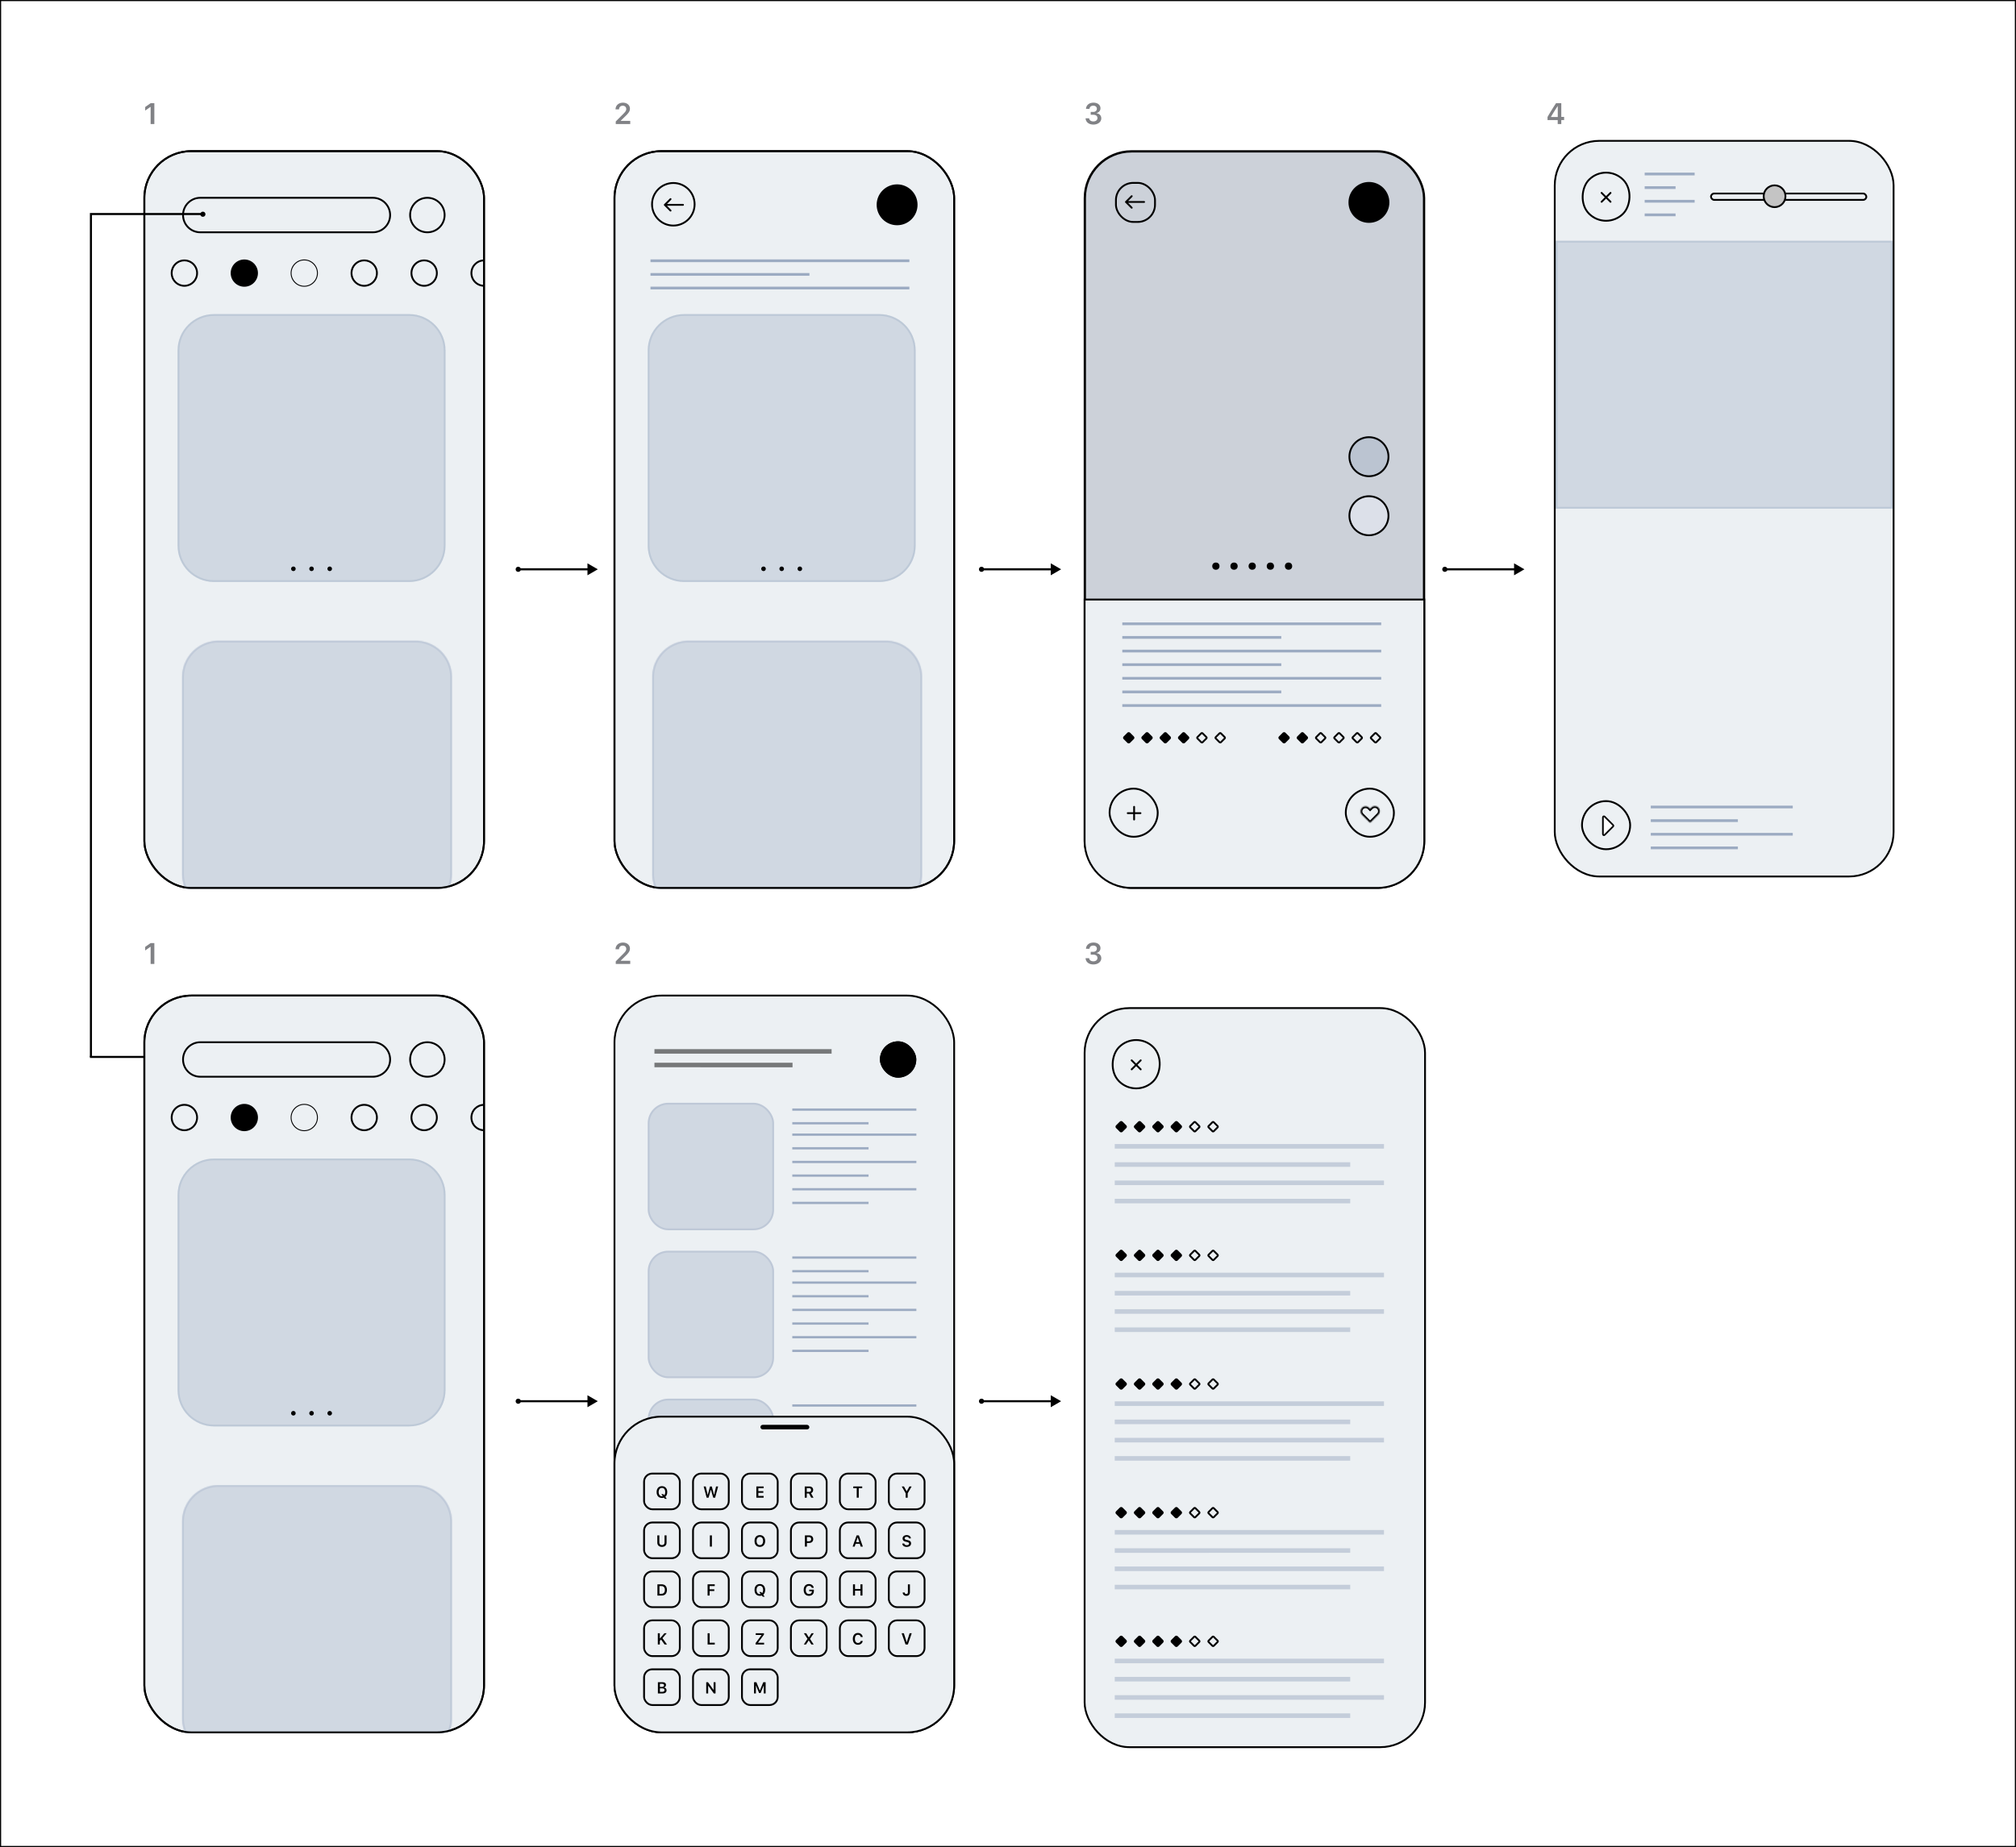 <svg xmlns="http://www.w3.org/2000/svg" width="1771" height="1623" fill="none"><rect width="100%" height="100%" fill="#333333" stroke="none"/><path fill="#fff" d="M.5.5h1770v1622H.5z"/><rect width="298.4" height="647.4" x="126.8" y="132.8" fill="#ECF0F3" stroke="#000" stroke-width="1.6" rx="41.2"/><path fill="#000" fill-rule="evenodd" d="M161.968 250.341c5.729 0 10.373-4.644 10.373-10.373 0-5.728-4.644-10.372-10.373-10.372-5.728 0-10.372 4.644-10.372 10.372 0 5.729 4.644 10.373 10.372 10.373zm0 1.596c6.61 0 11.969-5.359 11.969-11.969 0-6.61-5.359-11.968-11.969-11.968-6.61 0-11.968 5.358-11.968 11.968s5.358 11.969 11.968 11.969z" clip-rule="evenodd"/><path fill="#000" d="M226.597 239.968c0 6.61-5.359 11.969-11.969 11.969-6.609 0-11.968-5.359-11.968-11.969 0-6.61 5.359-11.968 11.968-11.968 6.61 0 11.969 5.358 11.969 11.968z"/><path fill="#000" fill-rule="evenodd" d="M267.289 251.139c6.169 0 11.17-5.001 11.17-11.171 0-6.169-5.001-11.17-11.17-11.17-6.17 0-11.171 5.001-11.171 11.17 0 6.17 5.001 11.171 11.171 11.171zm0 .798c6.61 0 11.968-5.359 11.968-11.969 0-6.61-5.358-11.968-11.968-11.968s-11.969 5.358-11.969 11.968 5.359 11.969 11.969 11.969zm52.66-1.596c5.728 0 10.372-4.644 10.372-10.373 0-5.728-4.644-10.372-10.372-10.372-5.729 0-10.373 4.644-10.373 10.372 0 5.729 4.644 10.373 10.373 10.373zm0 1.596c6.61 0 11.968-5.359 11.968-11.969 0-6.61-5.358-11.968-11.968-11.968s-11.969 5.358-11.969 11.968 5.359 11.969 11.969 11.969zm52.66-1.596c5.729 0 10.373-4.644 10.373-10.373 0-5.728-4.644-10.372-10.373-10.372-5.729 0-10.373 4.644-10.373 10.372 0 5.729 4.644 10.373 10.373 10.373zm0 1.596c6.61 0 11.968-5.359 11.968-11.969 0-6.61-5.358-11.968-11.968-11.968s-11.968 5.358-11.968 11.968 5.358 11.969 11.968 11.969z" clip-rule="evenodd"/><path fill="#9CABC2" fill-opacity=".35" d="M156 307.916C156 290.29 170.289 276 187.916 276h171.546c17.626 0 31.915 14.29 31.915 31.916v171.546c0 17.627-14.289 31.916-31.915 31.916H187.916c-17.627 0-31.916-14.289-31.916-31.916V307.916z"/><path fill="#9CABC2" fill-opacity=".35" fill-rule="evenodd" d="M359.462 277.596H187.916c-16.746 0-30.32 13.575-30.32 30.32v171.546c0 16.745 13.574 30.32 30.32 30.32h171.546c16.745 0 30.319-13.575 30.319-30.32V307.916c0-16.745-13.574-30.32-30.319-30.32zM187.916 276C170.289 276 156 290.29 156 307.916v171.546c0 17.627 14.289 31.916 31.916 31.916h171.546c17.626 0 31.915-14.289 31.915-31.916V307.916c0-17.626-14.289-31.916-31.915-31.916H187.916z" clip-rule="evenodd"/><path fill="#000" fill-rule="evenodd" d="M257.729 497.813a1.995 1.995 0 1 0 0 3.99 1.995 1.995 0 0 0 0-3.99zm13.966 1.995a1.995 1.995 0 1 1 3.99 0 1.995 1.995 0 0 1-3.99 0zm15.956 0a1.995 1.995 0 1 1 3.99 0 1.995 1.995 0 0 1-3.99 0z" clip-rule="evenodd"/><g fill="#000" fill-rule="evenodd" clip-path="url(#a)" clip-rule="evenodd"><path d="M327.557 174.596H175.958c-7.932 0-14.362 6.43-14.362 14.362s6.43 14.362 14.362 14.362h151.599c7.932 0 14.362-6.43 14.362-14.362s-6.43-14.362-14.362-14.362zM175.958 173c-8.813 0-15.958 7.145-15.958 15.958s7.145 15.958 15.958 15.958h151.599c8.813 0 15.957-7.145 15.957-15.958S336.37 173 327.557 173H175.958zm199.472 30.32c7.932 0 14.362-6.43 14.362-14.362s-6.43-14.362-14.362-14.362c-7.931 0-14.362 6.43-14.362 14.362s6.431 14.362 14.362 14.362zm0 1.596c8.814 0 15.958-7.145 15.958-15.958S384.244 173 375.43 173c-8.813 0-15.957 7.145-15.957 15.958s7.144 15.958 15.957 15.958z"/></g><mask id="b" fill="#fff"><path fill-rule="evenodd" d="M394.837 779.589A42.09 42.09 0 0 1 384 781H168c-1.83 0-3.632-.117-5.4-.344A31.901 31.901 0 0 1 160 768V595c0-17.673 14.327-32 32-32h173c17.673 0 32 14.327 32 32v173c0 4.087-.766 7.995-2.163 11.589z" clip-rule="evenodd"/></mask><path fill="#D0D8E2" fill-rule="evenodd" d="M394.837 779.589A42.09 42.09 0 0 1 384 781H168c-1.83 0-3.632-.117-5.4-.344A31.901 31.901 0 0 1 160 768V595c0-17.673 14.327-32 32-32h173c17.673 0 32 14.327 32 32v173c0 4.087-.766 7.995-2.163 11.589z" clip-rule="evenodd"/><path fill="#C0CAD9" d="m394.837 779.589.412 1.546.785-.209.294-.758-1.491-.579zM162.6 780.656l-1.469.633.361.838.905.116.203-1.587zm231.825-2.614A40.424 40.424 0 0 1 384 779.4v3.2c3.887 0 7.659-.509 11.249-1.465l-.824-3.093zM384 779.4H168v3.2h216v-3.2zm-216 0c-1.761 0-3.496-.113-5.196-.331l-.407 3.174c1.835.236 3.705.357 5.603.357v-3.2zm-3.93.623A30.29 30.29 0 0 1 161.6 768h-3.2c0 4.717.973 9.211 2.731 13.289l2.939-1.266zM161.6 768V595h-3.2v173h3.2zm0-173c0-16.789 13.611-30.4 30.4-30.4v-3.2c-18.557 0-33.6 15.043-33.6 33.6h3.2zm30.4-30.4h173v-3.2H192v3.2zm173 0c16.789 0 30.4 13.611 30.4 30.4h3.2c0-18.557-15.043-33.6-33.6-33.6v3.2zm30.4 30.4v173h3.2V595h-3.2zm0 173a30.32 30.32 0 0 1-2.054 11.009l2.982 1.159A33.507 33.507 0 0 0 398.6 768h-3.2z" mask="url(#b)"/><path fill="#000" fill-rule="evenodd" d="M425 228.003c-6.484.145-11.695 5.447-11.695 11.965 0 6.519 5.211 11.82 11.695 11.965v-1.596c-5.602-.145-10.1-4.731-10.1-10.369 0-5.637 4.498-10.224 10.1-10.369v-1.596z" clip-rule="evenodd"/><rect width="298.4" height="647.4" x="126.8" y="132.8" stroke="#000" stroke-width="1.6" rx="41.2"/><circle cx="178.22" cy="188.244" r="2.244" fill="#000"/><path stroke="#000" stroke-width="1.819" d="M177.699 188.063H78.976m.91-.91v741.549"/><path fill="#000" d="m187.797 928.702-9.096-5.252v10.504l9.096-5.252zm-108.82.91H179.61v-1.819H78.977v1.819z"/><path fill="#818286" d="M132.314 847h3.277v-18.326h-3.264l-4.788 3.352v3.15l4.559-3.2h.216V847zm0-738h3.277V90.674h-3.264l-4.788 3.352v3.15l4.559-3.2h.216V109zM540.74 834.122h3.073c0-1.905 1.27-3.213 3.264-3.213 1.918 0 3.061 1.257 3.061 2.895 0 1.372-.559 2.248-2.87 4.56l-6.35 6.363V847h12.725v-2.781h-8.28v-.216l3.937-3.836c3.15-3.048 4.077-4.546 4.077-6.68 0-3.048-2.477-5.271-6.122-5.271-3.823 0-6.515 2.426-6.515 5.906zm0-738h3.073c0-1.905 1.27-3.213 3.264-3.213 1.918 0 3.061 1.257 3.061 2.895 0 1.372-.559 2.248-2.87 4.56l-6.35 6.363V109h12.725v-2.781h-8.28v-.216l3.937-3.836c3.15-3.048 4.077-4.546 4.077-6.68 0-3.048-2.477-5.27-6.122-5.27-3.823 0-6.515 2.425-6.515 5.905zm417.418 742.724h2.298c2.261 0 3.633 1.118 3.633 2.922 0 1.752-1.486 2.933-3.595 2.933-2.12 0-3.556-1.079-3.695-2.768h-3.137c.152 3.34 2.883 5.524 6.871 5.524 3.962 0 6.908-2.286 6.908-5.448 0-2.489-1.562-4.102-4.051-4.483v-.216c1.943-.508 3.328-1.981 3.34-4.191.013-2.642-2.184-4.903-6.083-4.903-3.975 0-6.465 2.248-6.63 5.487h3.074c.14-1.804 1.384-2.82 3.378-2.82 1.943 0 3.099 1.182 3.099 2.68 0 1.639-1.296 2.782-3.175 2.782h-2.235v2.501zm0-738h2.298c2.261 0 3.633 1.118 3.633 2.922 0 1.752-1.486 2.933-3.595 2.933-2.12 0-3.556-1.079-3.695-2.768h-3.137c.152 3.34 2.883 5.524 6.871 5.524 3.962 0 6.908-2.286 6.908-5.448 0-2.489-1.562-4.102-4.051-4.483v-.216c1.943-.508 3.328-1.981 3.34-4.191.013-2.642-2.184-4.903-6.083-4.903-3.975 0-6.465 2.248-6.63 5.487h3.074c.14-1.803 1.384-2.82 3.378-2.82 1.943 0 3.099 1.182 3.099 2.68 0 1.638-1.296 2.781-3.175 2.781h-2.235v2.502zM1368.41 109h3.14v-3.493h2.48v-2.768h-2.48V90.674h-4.62a240.474 240.474 0 0 0-7.47 12.103v2.73h8.95V109zm-5.91-6.363c1.79-3.086 3.91-6.451 5.79-9.296h.17v9.474h-5.96v-.178z"/><rect width="299.055" height="649.422" x="952.802" y="885.802" fill="#ECF0F3" rx="39.286"/><path fill="#9CABC2" d="M979.266 1005.26h236.518v4.009H979.266zm0 16.04h206.853v4.009H979.266zm0 16.03h236.518v4.009H979.266zm0 16.04h206.853v4.009H979.266z" opacity=".5"/><rect width="8.018" height="8.018" x="990.605" y="990.031" fill="#000" rx="1.604" transform="rotate(135 990.605 990.031)"/><rect width="8.018" height="8.018" x="1006.75" y="990.031" fill="#000" rx="1.604" transform="rotate(135 1006.75 990.031)"/><rect width="8.018" height="8.018" x="1022.9" y="990.031" fill="#000" rx="1.604" transform="rotate(135 1022.9 990.031)"/><rect width="8.018" height="8.018" x="1039.05" y="990.031" fill="#000" rx="1.604" transform="rotate(135 1039.05 990.031)"/><rect width="6.414" height="6.414" x="1054.07" y="990.031" stroke="#000" stroke-width="1.604" rx=".802" transform="rotate(135 1054.07 990.031)"/><rect width="6.414" height="6.414" x="1070.21" y="990.031" stroke="#000" stroke-width="1.604" rx=".802" transform="rotate(135 1070.21 990.031)"/><path fill="#9CABC2" d="M979.266 1118.31h236.518v4.009H979.266zm0 16.04h206.853v4.009H979.266zm0 16.03h236.518v4.009H979.266zm0 16.04h206.853v4.009H979.266z" opacity=".5"/><rect width="8.018" height="8.018" x="990.605" y="1103.08" fill="#000" rx="1.604" transform="rotate(135 990.605 1103.08)"/><rect width="8.018" height="8.018" x="1006.75" y="1103.08" fill="#000" rx="1.604" transform="rotate(135 1006.75 1103.08)"/><rect width="8.018" height="8.018" x="1022.9" y="1103.08" fill="#000" rx="1.604" transform="rotate(135 1022.9 1103.08)"/><rect width="8.018" height="8.018" x="1039.05" y="1103.08" fill="#000" rx="1.604" transform="rotate(135 1039.05 1103.08)"/><rect width="6.414" height="6.414" x="1054.07" y="1103.08" stroke="#000" stroke-width="1.604" rx=".802" transform="rotate(135 1054.07 1103.08)"/><rect width="6.414" height="6.414" x="1070.21" y="1103.08" stroke="#000" stroke-width="1.604" rx=".802" transform="rotate(135 1070.21 1103.08)"/><path fill="#9CABC2" d="M979.266 1231.36h236.518v4.009H979.266zm0 16.03h206.853v4.009H979.266zm0 16.04h236.518v4.009H979.266zm0 16.03h206.853v4.009H979.266z" opacity=".5"/><rect width="8.018" height="8.018" x="990.605" y="1216.12" fill="#000" rx="1.604" transform="rotate(135 990.605 1216.12)"/><rect width="8.018" height="8.018" x="1006.75" y="1216.12" fill="#000" rx="1.604" transform="rotate(135 1006.75 1216.12)"/><rect width="8.018" height="8.018" x="1022.9" y="1216.12" fill="#000" rx="1.604" transform="rotate(135 1022.9 1216.12)"/><rect width="8.018" height="8.018" x="1039.05" y="1216.12" fill="#000" rx="1.604" transform="rotate(135 1039.05 1216.12)"/><rect width="6.414" height="6.414" x="1054.07" y="1216.12" stroke="#000" stroke-width="1.604" rx=".802" transform="rotate(135 1054.07 1216.12)"/><rect width="6.414" height="6.414" x="1070.21" y="1216.12" stroke="#000" stroke-width="1.604" rx=".802" transform="rotate(135 1070.21 1216.12)"/><path fill="#9CABC2" d="M979.266 1344.4h236.518v4.009H979.266zm0 16.04h206.853v4.009H979.266zm0 16.04h236.518v4.009H979.266zm0 16.03h206.853v4.009H979.266z" opacity=".5"/><rect width="8.018" height="8.018" x="990.605" y="1329.17" fill="#000" rx="1.604" transform="rotate(135 990.605 1329.17)"/><rect width="8.018" height="8.018" x="1006.75" y="1329.17" fill="#000" rx="1.604" transform="rotate(135 1006.75 1329.17)"/><rect width="8.018" height="8.018" x="1022.9" y="1329.17" fill="#000" rx="1.604" transform="rotate(135 1022.9 1329.17)"/><rect width="8.018" height="8.018" x="1039.05" y="1329.17" fill="#000" rx="1.604" transform="rotate(135 1039.05 1329.17)"/><rect width="6.414" height="6.414" x="1054.07" y="1329.17" stroke="#000" stroke-width="1.604" rx=".802" transform="rotate(135 1054.07 1329.17)"/><rect width="6.414" height="6.414" x="1070.21" y="1329.17" stroke="#000" stroke-width="1.604" rx=".802" transform="rotate(135 1070.21 1329.17)"/><path fill="#9CABC2" d="M979.266 1457.45h236.518v4.009H979.266zm0 16.04h206.853v4.009H979.266zm0 16.03h236.518v4.009H979.266zm0 16.04h206.853v4.009H979.266z" opacity=".5"/><rect width="8.018" height="8.018" x="990.605" y="1442.22" fill="#000" rx="1.604" transform="rotate(135 990.605 1442.22)"/><rect width="8.018" height="8.018" x="1006.75" y="1442.22" fill="#000" rx="1.604" transform="rotate(135 1006.75 1442.22)"/><rect width="8.018" height="8.018" x="1022.9" y="1442.22" fill="#000" rx="1.604" transform="rotate(135 1022.9 1442.22)"/><rect width="8.018" height="8.018" x="1039.05" y="1442.22" fill="#000" rx="1.604" transform="rotate(135 1039.05 1442.22)"/><rect width="6.414" height="6.414" x="1054.07" y="1442.22" stroke="#000" stroke-width="1.604" rx=".802" transform="rotate(135 1054.07 1442.22)"/><rect width="6.414" height="6.414" x="1070.21" y="1442.22" stroke="#000" stroke-width="1.604" rx=".802" transform="rotate(135 1070.21 1442.22)"/><rect width="42.493" height="42.493" x="998.102" y="905.063" stroke="#000" stroke-width="1.604" rx="21.247" transform="rotate(45 998.102 905.063)"/><path fill="#000" fill-rule="evenodd" d="M1002.64 939.079c.31.313.31.82 0 1.133a.81.81 0 0 1-1.14 0l-3.395-3.399-3.399 3.399a.802.802 0 0 1-1.134-1.133l3.399-3.399-3.404-3.405a.8.8 0 1 1 1.134-1.133l3.404 3.404 3.405-3.404a.796.796 0 0 1 1.13 0c.32.313.32.82 0 1.133l-3.401 3.405 3.401 3.399z" clip-rule="evenodd"/><rect width="299.055" height="649.422" x="952.802" y="885.802" stroke="#000" stroke-width="1.604" rx="39.286"/><rect width="298.4" height="647.4" x="126.8" y="874.8" fill="#ECF0F3" stroke="#000" stroke-width="1.6" rx="41.2"/><path fill="#000" fill-rule="evenodd" d="M161.968 992.341c5.729 0 10.373-4.644 10.373-10.373 0-5.728-4.644-10.372-10.373-10.372-5.728 0-10.372 4.644-10.372 10.372 0 5.729 4.644 10.373 10.372 10.373zm0 1.596c6.61 0 11.969-5.359 11.969-11.969 0-6.61-5.359-11.968-11.969-11.968-6.61 0-11.968 5.358-11.968 11.968s5.358 11.969 11.968 11.969z" clip-rule="evenodd"/><path fill="#000" d="M226.597 981.968c0 6.61-5.359 11.969-11.969 11.969-6.609 0-11.968-5.359-11.968-11.969 0-6.61 5.359-11.968 11.968-11.968 6.61 0 11.969 5.358 11.969 11.968z"/><path fill="#000" fill-rule="evenodd" d="M267.289 993.139c6.169 0 11.17-5.001 11.17-11.171 0-6.169-5.001-11.17-11.17-11.17-6.17 0-11.171 5.001-11.171 11.17 0 6.17 5.001 11.171 11.171 11.171zm0 .798c6.61 0 11.968-5.359 11.968-11.969 0-6.61-5.358-11.968-11.968-11.968s-11.969 5.358-11.969 11.968 5.359 11.969 11.969 11.969zm52.66-1.596c5.728 0 10.372-4.644 10.372-10.373 0-5.728-4.644-10.372-10.372-10.372-5.729 0-10.373 4.644-10.373 10.372 0 5.729 4.644 10.373 10.373 10.373zm0 1.596c6.61 0 11.968-5.359 11.968-11.969 0-6.61-5.358-11.968-11.968-11.968s-11.969 5.358-11.969 11.968 5.359 11.969 11.969 11.969zm52.66-1.596c5.729 0 10.373-4.644 10.373-10.373 0-5.728-4.644-10.372-10.373-10.372-5.729 0-10.373 4.644-10.373 10.372 0 5.729 4.644 10.373 10.373 10.373zm0 1.596c6.61 0 11.968-5.359 11.968-11.969 0-6.61-5.358-11.968-11.968-11.968s-11.968 5.358-11.968 11.968 5.358 11.969 11.968 11.969z" clip-rule="evenodd"/><path fill="#9CABC2" fill-opacity=".35" d="M156 1049.92c0-17.63 14.289-31.92 31.916-31.92h171.546c17.626 0 31.915 14.29 31.915 31.92v171.54c0 17.63-14.289 31.92-31.915 31.92H187.916c-17.627 0-31.916-14.29-31.916-31.92v-171.54z"/><path fill="#9CABC2" fill-opacity=".35" fill-rule="evenodd" d="M359.462 1019.6H187.916c-16.746 0-30.32 13.57-30.32 30.32v171.54c0 16.75 13.574 30.32 30.32 30.32h171.546c16.745 0 30.319-13.57 30.319-30.32v-171.54c0-16.75-13.574-30.32-30.319-30.32zm-171.546-1.6c-17.627 0-31.916 14.29-31.916 31.92v171.54c0 17.63 14.289 31.92 31.916 31.92h171.546c17.626 0 31.915-14.29 31.915-31.92v-171.54c0-17.63-14.289-31.92-31.915-31.92H187.916z" clip-rule="evenodd"/><path fill="#000" fill-rule="evenodd" d="M257.729 1239.81a2 2 0 0 0-1.995 2c0 1.1.893 1.99 1.995 1.99s1.995-.89 1.995-1.99a2 2 0 0 0-1.995-2zm13.966 2a2 2 0 0 1 1.995-2 2 2 0 0 1 1.995 2c0 1.1-.893 1.99-1.995 1.99a1.992 1.992 0 0 1-1.995-1.99zm15.956 0a2 2 0 0 1 1.995-2c1.101 0 1.995.9 1.995 2s-.894 1.99-1.995 1.99a1.992 1.992 0 0 1-1.995-1.99z" clip-rule="evenodd"/><g fill="#000" fill-rule="evenodd" clip-path="url(#c)" clip-rule="evenodd"><path d="M327.557 916.596H175.958c-7.932 0-14.362 6.43-14.362 14.362s6.43 14.362 14.362 14.362h151.599c7.932 0 14.362-6.43 14.362-14.362s-6.43-14.362-14.362-14.362zM175.958 915c-8.813 0-15.958 7.145-15.958 15.958s7.145 15.958 15.958 15.958h151.599c8.813 0 15.957-7.145 15.957-15.958S336.37 915 327.557 915H175.958zm199.472 30.32c7.932 0 14.362-6.43 14.362-14.362s-6.43-14.362-14.362-14.362c-7.931 0-14.362 6.43-14.362 14.362s6.431 14.362 14.362 14.362zm0 1.596c8.814 0 15.958-7.145 15.958-15.958S384.244 915 375.43 915c-8.813 0-15.957 7.145-15.957 15.958s7.144 15.958 15.957 15.958z"/></g><mask id="d" fill="#fff"><path fill-rule="evenodd" d="M394.837 1521.59A42.09 42.09 0 0 1 384 1523H168c-1.83 0-3.632-.12-5.4-.34A31.932 31.932 0 0 1 160 1510v-173c0-17.67 14.327-32 32-32h173c17.673 0 32 14.33 32 32v173c0 4.09-.766 8-2.163 11.59z" clip-rule="evenodd"/></mask><path fill="#D0D8E2" fill-rule="evenodd" d="M394.837 1521.59A42.09 42.09 0 0 1 384 1523H168c-1.83 0-3.632-.12-5.4-.34A31.932 31.932 0 0 1 160 1510v-173c0-17.67 14.327-32 32-32h173c17.673 0 32 14.33 32 32v173c0 4.09-.766 8-2.163 11.59z" clip-rule="evenodd"/><path fill="#C0CAD9" d="m394.837 1521.59.412 1.54.785-.2.294-.76-1.491-.58zm-232.237 1.07-1.469.63.361.84.905.11.203-1.58zm231.825-2.62A40.252 40.252 0 0 1 384 1521.4v3.2c3.887 0 7.659-.51 11.249-1.47l-.824-3.09zM384 1521.4H168v3.2h216v-3.2zm-216 0c-1.761 0-3.496-.11-5.196-.33l-.407 3.17c1.835.24 3.705.36 5.603.36v-3.2zm-3.93.62a30.269 30.269 0 0 1-2.47-12.02h-3.2c0 4.72.973 9.21 2.731 13.29l2.939-1.27zM161.6 1510v-173h-3.2v173h3.2zm0-173c0-16.79 13.611-30.4 30.4-30.4v-3.2c-18.557 0-33.6 15.04-33.6 33.6h3.2zm30.4-30.4h173v-3.2H192v3.2zm173 0c16.789 0 30.4 13.61 30.4 30.4h3.2c0-18.56-15.043-33.6-33.6-33.6v3.2zm30.4 30.4v173h3.2v-173h-3.2zm0 173c0 3.89-.728 7.6-2.054 11.01l2.982 1.16A33.53 33.53 0 0 0 398.6 1510h-3.2z" mask="url(#d)"/><path fill="#000" fill-rule="evenodd" d="M425 970.003c-6.484.145-11.695 5.447-11.695 11.965 0 6.519 5.211 11.82 11.695 11.965v-1.596c-5.602-.145-10.1-4.731-10.1-10.369 0-5.637 4.498-10.224 10.1-10.369v-1.596z" clip-rule="evenodd"/><rect width="298.4" height="647.4" x="126.8" y="874.8" stroke="#000" stroke-width="1.6" rx="41.2"/><rect width="298.4" height="647.4" x="539.8" y="874.8" fill="#ECF0F3" stroke="#000" stroke-width="1.6" rx="41.2"/><g fill="#000" clip-path="url(#e)"><rect width="31.916" height="31.916" x="773" y="915" rx="15.958"/><path fill-rule="evenodd" d="M788.958 945.32c7.932 0 14.362-6.43 14.362-14.362s-6.43-14.362-14.362-14.362-14.362 6.43-14.362 14.362 6.43 14.362 14.362 14.362zm0 1.596c8.813 0 15.958-7.145 15.958-15.958S797.771 915 788.958 915 773 922.145 773 930.958s7.145 15.958 15.958 15.958z" clip-rule="evenodd"/></g><path fill="#000" d="M574.914 921.843H730.53v3.99H574.914zm0 11.97h121.301v3.99H574.914z" opacity=".5"/><path stroke="#9CABC2" stroke-width="2" d="M696 975h109m-109 22h109m-109 24h109m-109 24h109m-109-58h67m-67 22h67m-67 24h67m-67 24h67"/><rect width="109.4" height="110.4" x="569.8" y="969.8" fill="#D0D8E2" stroke="#BEC8D7" stroke-width="1.6" rx="17.2"/><path stroke="#9CABC2" stroke-width="2" d="M696 1105h109m-109 22h109m-109 24h109m-109 24h109m-109-58h67m-67 22h67m-67 24h67m-67 24h67"/><rect width="109.4" height="110.4" x="569.8" y="1099.8" fill="#D0D8E2" stroke="#BEC8D7" stroke-width="1.6" rx="17.2"/><path stroke="#9CABC2" stroke-width="2" d="M696 1235h109m-109 22h109m-109 24h109m-109 24h109m-109-58h67m-67 22h67m-67 24h67m-67 24h67"/><rect width="109.4" height="110.4" x="569.8" y="1229.8" fill="#D0D8E2" stroke="#BEC8D7" stroke-width="1.6" rx="17.2"/><rect width="298.4" height="277.4" x="539.8" y="1244.8" fill="#ECF0F3" stroke="#000" stroke-width="1.6" rx="41.2"/><rect width="31.4" height="31.4" x="565.8" y="1294.8" fill="#ECF0F3" stroke="#000" stroke-width="1.6" rx="7.2"/><path fill="#000" d="M581.507 1316.25c.629 0 1.218-.1 1.744-.28l.794 1.05h1.724l-1.293-1.75c1.081-.84 1.689-2.32 1.689-4.2 0-3.2-1.806-5.19-4.658-5.19-2.866 0-4.679 1.99-4.679 5.19 0 3.21 1.792 5.18 4.679 5.18zm0-1.52c-1.779 0-2.908-1.4-2.908-3.66 0-2.25 1.136-3.67 2.908-3.67 1.758 0 2.887 1.42 2.887 3.67 0 1.22-.342 2.21-.944 2.78l-.746-.97h-1.731l1.307 1.75c-.246.07-.506.1-.773.1z"/><rect width="31.4" height="31.4" x="608.8" y="1294.8" fill="#ECF0F3" stroke="#000" stroke-width="1.6" rx="7.2"/><path fill="#000" d="M624.445 1309.01h.103l2.011 6.99h1.656l2.647-9.87h-1.827l-1.689 7.35h-.096l-1.97-7.35h-1.567l-1.942 7.35h-.103l-1.69-7.35h-1.84l2.647 9.87h1.663l1.997-6.99z"/><rect width="31.4" height="31.4" x="651.8" y="1294.8" fill="#ECF0F3" stroke="#000" stroke-width="1.6" rx="7.2"/><path fill="#000" d="M670.818 1314.47h-4.625v-2.76h4.372v-1.44h-4.372v-2.62h4.625v-1.52h-6.39v9.87h6.39v-1.53z"/><rect width="31.4" height="31.4" x="694.8" y="1294.8" fill="#ECF0F3" stroke="#000" stroke-width="1.6" rx="7.2"/><path fill="#000" d="M708.721 1307.59h1.998c1.122 0 1.806.63 1.806 1.66 0 1.04-.643 1.65-1.765 1.65h-2.039v-3.31zm0 4.71h1.957l1.936 3.7h2.018l-2.155-3.97c1.177-.43 1.861-1.52 1.861-2.82 0-1.89-1.3-3.08-3.373-3.08h-4.009v9.87h1.765v-3.7z"/><rect width="31.4" height="31.4" x="737.8" y="1294.8" fill="#ECF0F3" stroke="#000" stroke-width="1.6" rx="7.2"/><path fill="#000" d="M754.382 1316v-8.35h3.045v-1.52h-7.847v1.52h3.038v8.35h1.764z"/><rect width="31.4" height="31.4" x="780.8" y="1294.8" fill="#ECF0F3" stroke="#000" stroke-width="1.6" rx="7.2"/><path fill="#000" d="M797.382 1316v-3.86l3.462-6.01h-1.936l-2.346 4.22h-.117l-2.353-4.22h-1.936l3.462 6.01v3.86h1.764z"/><rect width="31.4" height="31.4" x="565.8" y="1337.8" fill="#ECF0F3" stroke="#000" stroke-width="1.6" rx="7.2"/><path fill="#000" d="M579.208 1349.13h-1.765v6.47c0 2.15 1.56 3.65 4.057 3.65 2.497 0 4.057-1.5 4.057-3.65v-6.47h-1.765v6.31c0 1.33-.828 2.23-2.292 2.23s-2.292-.9-2.292-2.23v-6.31z"/><rect width="31.4" height="31.4" x="608.8" y="1337.8" fill="#ECF0F3" stroke="#000" stroke-width="1.6" rx="7.2"/><path fill="#000" d="M625.382 1359v-9.87h-1.764v9.87h1.764z"/><rect width="31.4" height="31.4" x="651.8" y="1337.8" fill="#ECF0F3" stroke="#000" stroke-width="1.6" rx="7.2"/><path fill="#000" d="M667.5 1348.88c-2.866 0-4.672 1.99-4.672 5.18 0 3.19 1.778 5.19 4.672 5.19 2.88 0 4.665-2.01 4.665-5.19 0-3.19-1.792-5.18-4.665-5.18zm0 1.57c1.751 0 2.866 1.4 2.866 3.61 0 2.2-1.108 3.62-2.866 3.62-1.779 0-2.866-1.42-2.866-3.62 0-2.21 1.115-3.61 2.866-3.61z"/><rect width="31.4" height="31.4" x="694.8" y="1337.8" fill="#ECF0F3" stroke="#000" stroke-width="1.6" rx="7.2"/><path fill="#000" d="M707.093 1349.13v9.87h1.765v-3.24h2.141c1.998 0 3.393-1.34 3.393-3.29 0-1.99-1.347-3.34-3.317-3.34h-3.982zm1.765 1.48h1.751c1.273 0 1.991.65 1.991 1.86 0 1.17-.739 1.83-1.997 1.83h-1.745v-3.69z"/><rect width="31.4" height="31.4" x="737.8" y="1337.8" fill="#ECF0F3" stroke="#000" stroke-width="1.6" rx="7.2"/><path fill="#000" d="M756.106 1359h1.895l-3.509-9.87h-1.984l-3.502 9.87h1.785l.848-2.52h3.633l.834 2.52zm-2.702-7.99h.117l1.34 4.07h-2.811l1.354-4.07z"/><rect width="31.4" height="31.4" x="780.8" y="1337.8" fill="#ECF0F3" stroke="#000" stroke-width="1.6" rx="7.2"/><path fill="#000" d="M792.635 1356.32c.089 1.79 1.587 2.93 3.851 2.93 2.395 0 3.879-1.2 3.879-3.12 0-1.51-.841-2.34-2.846-2.79l-1.135-.26c-1.225-.28-1.724-.67-1.724-1.34 0-.84.752-1.39 1.888-1.39 1.081 0 1.847.55 1.97 1.42h1.69c-.082-1.7-1.581-2.89-3.653-2.89-2.21 0-3.674 1.19-3.674 2.99 0 1.47.842 2.36 2.634 2.76l1.279.29c1.266.3 1.806.71 1.806 1.43 0 .82-.841 1.42-2.004 1.42-1.252 0-2.128-.57-2.237-1.45h-1.724z"/><rect width="31.4" height="31.4" x="565.8" y="1380.8" fill="#ECF0F3" stroke="#000" stroke-width="1.6" rx="7.2"/><path fill="#000" d="M577.532 1392.13v9.87h3.701c2.955 0 4.645-1.81 4.645-4.98 0-3.1-1.71-4.89-4.645-4.89h-3.701zm1.765 1.52h1.704c1.936 0 3.078 1.24 3.078 3.4 0 2.2-1.115 3.42-3.078 3.42h-1.704v-6.82z"/><rect width="31.4" height="31.4" x="608.8" y="1380.8" fill="#ECF0F3" stroke="#000" stroke-width="1.6" rx="7.2"/><path fill="#000" d="M623.358 1402v-4h4.138v-1.47h-4.138v-2.88h4.528v-1.52h-6.293v9.87h1.765z"/><rect width="31.4" height="31.4" x="651.8" y="1380.8" fill="#ECF0F3" stroke="#000" stroke-width="1.6" rx="7.2"/><path fill="#000" d="M667.507 1402.25c.629 0 1.218-.1 1.744-.28l.794 1.05h1.724l-1.293-1.75c1.081-.84 1.689-2.32 1.689-4.2 0-3.2-1.806-5.19-4.658-5.19-2.866 0-4.679 1.99-4.679 5.19 0 3.21 1.792 5.18 4.679 5.18zm0-1.52c-1.779 0-2.908-1.4-2.908-3.66 0-2.25 1.136-3.67 2.908-3.67 1.758 0 2.887 1.42 2.887 3.67 0 1.22-.342 2.21-.944 2.78l-.746-.97h-1.731l1.307 1.75c-.246.07-.506.1-.773.1z"/><rect width="31.4" height="31.4" x="694.8" y="1380.8" fill="#ECF0F3" stroke="#000" stroke-width="1.6" rx="7.2"/><path fill="#000" d="M714.96 1398.05v-1.24h-4.097v1.38h2.373l-.007.2c-.027 1.37-1.053 2.28-2.558 2.28-1.758 0-2.859-1.38-2.859-3.62 0-2.22 1.08-3.59 2.804-3.59 1.266 0 2.148.62 2.504 1.74h1.758c-.315-2.02-1.984-3.32-4.262-3.32-2.811 0-4.61 2.02-4.61 5.18 0 3.2 1.778 5.19 4.638 5.19 2.633 0 4.316-1.64 4.316-4.2z"/><rect width="31.4" height="31.4" x="737.8" y="1380.8" fill="#ECF0F3" stroke="#000" stroke-width="1.6" rx="7.2"/><path fill="#000" d="M757.659 1402v-9.87h-1.758v4.08h-4.802v-4.08h-1.765v9.87h1.765v-4.26h4.802v4.26h1.758z"/><rect width="31.4" height="31.4" x="780.8" y="1380.8" fill="#ECF0F3" stroke="#000" stroke-width="1.6" rx="7.2"/><path fill="#000" d="M792.991 1399.31c0 1.79 1.272 2.94 3.16 2.94 1.984 0 3.181-1.17 3.181-3.2v-6.92h-1.765v6.91c0 1.06-.513 1.62-1.436 1.62-.842 0-1.403-.53-1.416-1.35h-1.724z"/><rect width="31.4" height="31.4" x="565.8" y="1423.8" fill="#ECF0F3" stroke="#000" stroke-width="1.6" rx="7.2"/><path fill="#000" d="M579.639 1445v-3.15l1.054-1.21 3.119 4.36h2.155l-4.022-5.57 3.728-4.3h-2.025l-3.892 4.54h-.117v-4.54h-1.765v9.87h1.765z"/><rect width="31.4" height="31.4" x="608.8" y="1423.8" fill="#ECF0F3" stroke="#000" stroke-width="1.6" rx="7.2"/><path fill="#000" d="M627.914 1443.45h-4.529v-8.32h-1.765v9.87h6.294v-1.55z"/><rect width="31.4" height="31.4" x="651.8" y="1423.8" fill="#ECF0F3" stroke="#000" stroke-width="1.6" rx="7.2"/><path fill="#000" d="M663.744 1445h7.505v-1.53h-5.302v-.11l5.172-7.03v-1.2h-7.231v1.52h5.049v.12l-5.193 7.03v1.2z"/><rect width="31.4" height="31.4" x="694.8" y="1423.8" fill="#ECF0F3" stroke="#000" stroke-width="1.6" rx="7.2"/><path fill="#000" d="M706.129 1445h1.922l2.326-3.54h.116l2.292 3.54h2.038l-3.256-4.93 3.311-4.94h-1.984l-2.285 3.62h-.116l-2.25-3.62h-2.087l3.202 4.9-3.229 4.97z"/><rect width="31.4" height="31.4" x="737.8" y="1423.8" fill="#ECF0F3" stroke="#000" stroke-width="1.6" rx="7.2"/><path fill="#000" d="M753.705 1445.25c2.278 0 3.947-1.37 4.18-3.38h-1.738c-.239 1.11-1.19 1.8-2.442 1.8-1.683 0-2.729-1.38-2.729-3.61 0-2.22 1.046-3.6 2.722-3.6 1.245 0 2.196.76 2.443 1.95h1.737c-.205-2.06-1.936-3.53-4.18-3.53-2.798 0-4.528 1.98-4.528 5.19 0 3.19 1.737 5.18 4.535 5.18z"/><rect width="31.4" height="31.4" x="780.8" y="1423.8" fill="#ECF0F3" stroke="#000" stroke-width="1.6" rx="7.2"/><path fill="#000" d="m797.533 1445 3.414-9.87h-1.882l-2.462 7.81h-.117l-2.483-7.81h-1.95l3.448 9.87h2.032z"/><rect width="31.4" height="31.4" x="565.8" y="1466.8" fill="#ECF0F3" stroke="#000" stroke-width="1.6" rx="7.2"/><path fill="#000" d="M582.17 1488c2.107 0 3.393-1.07 3.393-2.8 0-1.29-.916-2.25-2.243-2.37v-.12c.992-.16 1.758-1.08 1.758-2.12 0-1.52-1.129-2.46-3.003-2.46h-4.125v9.87h4.22zm-2.455-8.47h1.929c1.067 0 1.689.51 1.689 1.38 0 .89-.663 1.37-1.915 1.37h-1.703v-2.75zm0 7.07v-3.05h1.983c1.348 0 2.059.52 2.059 1.51 0 1-.69 1.54-1.99 1.54h-2.052z"/><rect width="31.4" height="31.4" x="608.8" y="1466.8" fill="#ECF0F3" stroke="#000" stroke-width="1.6" rx="7.2"/><path fill="#000" d="M622.106 1488v-6.72h.116l4.843 6.72h1.526v-9.87h-1.697v6.71h-.116l-4.843-6.71h-1.533v9.87h1.704z"/><rect width="31.4" height="31.4" x="651.8" y="1466.8" fill="#ECF0F3" stroke="#000" stroke-width="1.6" rx="7.2"/><path fill="#000" d="M672.596 1488v-9.87h-2.066l-2.968 7.24h-.124l-2.968-7.24h-2.066v9.87h1.641v-6.94h.096l2.73 6.6h1.258l2.73-6.6h.096v6.94h1.641z"/><rect width="43" height="4" x="668" y="1252" fill="#000" rx="2"/><circle cx="455.244" cy="1231.24" r="2.244" fill="#000"/><path fill="#000" d="m525.163 1231.24-9.097-5.25v10.51l9.097-5.26zm-70.061.91h61.874v-1.82h-61.874v1.82z"/><circle cx="862.244" cy="1231.24" r="2.244" fill="#000"/><path fill="#000" d="m932.163 1231.24-9.097-5.25v10.51l9.097-5.26zm-70.061.91h61.874v-1.82h-61.874v1.82z"/><rect width="297.665" height="646.405" x="1365.8" y="123.759" fill="#ECF0F3" rx="39.103"/><rect width="42.296" height="42.296" x="1389.74" y="703.926" stroke="#000" stroke-width="1.596" rx="21.148"/><path fill="#9CABC2" d="M1450.16 707.917h124.726v2.394H1450.16zm0 11.97h76.519v2.394h-76.519zm0 11.97h124.726v2.394H1450.16zm0 11.971h76.519v2.394h-76.519z"/><rect width="42.296" height="42.296" x="1410.89" y="142.93" stroke="#000" stroke-width="1.596" rx="21.148" transform="rotate(45 1410.89 142.93)"/><path fill="#000" fill-rule="evenodd" d="M1415.4 176.788a.8.8 0 0 1-1.13 1.128l-3.38-3.384-3.39 3.384a.8.8 0 0 1-1.13-1.128l3.39-3.384-3.39-3.388a.8.8 0 0 1 1.13-1.128l3.39 3.387 3.38-3.387a.8.8 0 0 1 1.13 1.128l-3.38 3.388 3.38 3.384z" clip-rule="evenodd"/><path fill="#9CABC2" fill-opacity=".35" d="M1366.59 211.542h296.069v235.419H1366.59z"/><path stroke="#9CABC2" stroke-opacity=".35" stroke-width="1.596" d="M1367.39 212.34h294.473v233.823H1367.39z"/><path fill="#fff" stroke="#000" stroke-width="1.436" d="m1409.62 717.533 7.44 7.433c.34.343.34.899 0 1.241l-7.44 7.433c-.55.553-1.5.161-1.5-.621v-14.865c0-.782.95-1.174 1.5-.621z"/><rect width="136.463" height="5.586" x="1503.06" y="170.044" stroke="#000" stroke-width="1.596" rx="2.793"/><path fill="#9CABC2" d="M1444.8 151.69h43.892v2.394H1444.8zm0 11.971h27.133v2.394H1444.8zm0 11.969h43.892v2.394H1444.8zm0 11.971h27.133v2.394H1444.8z"/><circle cx="1558.92" cy="172.438" r="9.576" fill="#C4C4C4" stroke="#000" stroke-width="1.596"/><rect width="297.665" height="646.405" x="1365.8" y="123.759" stroke="#000" stroke-width="1.596" rx="39.103"/><rect width="298" height="647" x="953" y="133" fill="#CCD1D9" stroke="#000" stroke-width="2" rx="41"/><circle cx="1068.11" cy="497.468" r="3.192" fill="#000"/><circle cx="1084.07" cy="497.468" r="3.192" fill="#000"/><circle cx="1100.03" cy="497.468" r="3.192" fill="#000"/><circle cx="1115.99" cy="497.468" r="3.192" fill="#000"/><circle cx="1131.95" cy="497.468" r="3.192" fill="#000"/><circle cx="1202.57" cy="453.177" r="17.158" fill="#DCE0E9" stroke="#000" stroke-width="1.596"/><circle cx="1202.57" cy="401.305" r="17.158" fill="#9CABC2" fill-opacity=".35" stroke="#000" stroke-width="1.596"/><circle cx="1202.57" cy="177.857" r="17.158" fill="#000" stroke="#000" stroke-width="1.596"/><rect width="34.315" height="34.315" x="980.321" y="160.699" stroke="#000" stroke-width="1.596" rx="15.163"/><path fill="#000" d="M1005.06 176.66a.8.8 0 0 1 .8.798.8.8 0 0 1-.8.798v-1.596zm-16.526 1.362a.797.797 0 0 1 0-1.128l5.078-5.079a.798.798 0 1 1 1.129 1.129l-4.514 4.514 4.514 4.514a.798.798 0 1 1-1.129 1.129l-5.078-5.079zm16.526.234h-15.962v-1.596h15.962v1.596z"/><path fill="#ECF0F3" stroke="#000" stroke-width="1.6" d="M952.8 526.8h298.4V739c0 22.754-18.45 41.2-41.2 41.2H994c-22.754 0-41.2-18.446-41.2-41.2V526.8z"/><mask id="f" fill="#fff"><path fill-rule="evenodd" d="M1196.5 709.813a4.398 4.398 0 0 0 0 6.208l6.49 6.489a.8.8 0 0 0 1.13 0l.01-.007a.867.867 0 0 0 .25-.17l6.49-6.489a4.396 4.396 0 0 0 0-6.207 4.393 4.393 0 0 0-6.21 0l-1.06 1.063-.89-.887a4.393 4.393 0 0 0-6.21 0z" clip-rule="evenodd"/></mask><path fill="#000" d="m1204.13 722.503-.63-1.468-.28.121-.22.219 1.13 1.128zm.25-.17-1.13-1.128 1.13 1.128zm6.49-6.489 1.13 1.129-1.13-1.129zm0-6.207 1.13-1.129-1.13 1.129zm-6.21 0-1.13-1.129 1.13 1.129zm-1.06 1.063-1.13 1.129 1.13 1.129 1.12-1.129-1.12-1.129zm-.89-.887-1.13 1.129 1.13-1.129zm-5.08 5.079a2.794 2.794 0 0 1 0-3.95l-2.26-2.257a5.998 5.998 0 0 0 0 8.464l2.26-2.257zm6.49 6.489-6.49-6.489-2.26 2.257 6.49 6.49 2.26-2.258zm-1.13 0a.8.8 0 0 1 1.13 0l-2.26 2.258a2.4 2.4 0 0 0 3.39 0l-2.26-2.258zm.01-.006-.01.006 2.26 2.258.01-.007-2.26-2.257zm.25-.17c.07-.073.16-.13.25-.17l1.25 2.936c.28-.117.54-.288.76-.509l-2.26-2.257zm6.49-6.49-6.49 6.49 2.26 2.257 6.49-6.489-2.26-2.258zm0-3.95a2.794 2.794 0 0 1 0 3.95l2.26 2.258a6 6 0 0 0 0-8.465l-2.26 2.257zm-3.95 0a2.794 2.794 0 0 1 3.95 0l2.26-2.257a5.993 5.993 0 0 0-8.47 0l2.26 2.257zm-1.07 1.064 1.07-1.064-2.26-2.257-1.06 1.064 2.25 2.257zm-3.14-.887.89.887 2.25-2.257-.88-.887-2.26 2.257zm-3.95 0a2.793 2.793 0 0 1 3.95 0l2.26-2.257a5.99 5.99 0 0 0-8.47 0l2.26 2.257z" mask="url(#f)"/><rect width="42.296" height="42.296" x="1182.22" y="692.966" stroke="#000" stroke-width="1.596" rx="21.148"/><rect width="42.296" height="42.296" x="974.736" y="692.966" stroke="#000" stroke-width="1.596" rx="21.148"/><path fill="#000" fill-rule="evenodd" d="M995.484 720.099a.798.798 0 0 0 1.596 0v-4.788h4.79a.8.8 0 0 0 .8-.798.8.8 0 0 0-.8-.798h-4.79v-4.789a.799.799 0 0 0-1.596 0v4.789h-4.787a.798.798 0 1 0 0 1.596h4.787v4.788z" clip-rule="evenodd"/><g clip-path="url(#g)"><path fill="#9CABC2" d="M985.91 546.927h227.439v2.394H985.91zm0 11.97h139.655v2.394H985.91zm0 11.971h227.439v2.394H985.91zm0 11.97h139.655v2.394H985.91zm0 11.971h227.439v2.394H985.91zm0 11.97h139.655v2.394H985.91zm0 11.971h227.439v2.394H985.91z"/><rect width="7.98" height="7.98" x="997.195" y="648.277" fill="#000" rx="1.596" transform="rotate(135 997.195 648.277)"/><rect width="7.98" height="7.98" x="1013.27" y="648.277" fill="#000" rx="1.596" transform="rotate(135 1013.27 648.277)"/><rect width="7.98" height="7.98" x="1029.34" y="648.277" fill="#000" rx="1.596" transform="rotate(135 1029.34 648.277)"/><rect width="7.98" height="7.98" x="1045.42" y="648.277" fill="#000" rx="1.596" transform="rotate(135 1045.42 648.277)"/><rect width="6.384" height="6.384" x="1060.36" y="648.277" stroke="#000" stroke-width="1.596" rx=".798" transform="rotate(135 1060.36 648.277)"/><rect width="6.384" height="6.384" x="1076.44" y="648.277" stroke="#000" stroke-width="1.596" rx=".798" transform="rotate(135 1076.44 648.277)"/><rect width="7.98" height="7.98" x="1133.66" y="648.277" fill="#000" rx="1.596" transform="rotate(135 1133.66 648.277)"/><rect width="7.98" height="7.98" x="1149.73" y="648.277" fill="#000" rx="1.596" transform="rotate(135 1149.73 648.277)"/><rect width="6.384" height="6.384" x="1164.68" y="648.277" stroke="#000" stroke-width="1.596" rx=".798" transform="rotate(135 1164.68 648.277)"/><rect width="6.384" height="6.384" x="1180.75" y="648.277" stroke="#000" stroke-width="1.596" rx=".798" transform="rotate(135 1180.75 648.277)"/><rect width="6.384" height="6.384" x="1196.83" y="648.277" stroke="#000" stroke-width="1.596" rx=".798" transform="rotate(135 1196.83 648.277)"/><rect width="6.384" height="6.384" x="1212.9" y="648.277" stroke="#000" stroke-width="1.596" rx=".798" transform="rotate(135 1212.9 648.277)"/></g><rect width="298.4" height="647.4" x="539.8" y="132.8" fill="#ECF0F3" stroke="#000" stroke-width="1.6" rx="41.2"/><path fill="#9CABC2" fill-opacity=".35" d="M569 307.916C569 290.29 583.289 276 600.916 276h171.546c17.626 0 31.915 14.29 31.915 31.916v171.546c0 17.627-14.289 31.916-31.915 31.916H600.916c-17.627 0-31.916-14.289-31.916-31.916V307.916z"/><path fill="#9CABC2" fill-opacity=".35" fill-rule="evenodd" d="M772.462 277.596H600.916c-16.746 0-30.32 13.575-30.32 30.32v171.546c0 16.745 13.574 30.32 30.32 30.32h171.546c16.745 0 30.319-13.575 30.319-30.32V307.916c0-16.745-13.574-30.32-30.319-30.32zM600.916 276C583.289 276 569 290.29 569 307.916v171.546c0 17.627 14.289 31.916 31.916 31.916h171.546c17.626 0 31.915-14.289 31.915-31.916V307.916c0-17.626-14.289-31.916-31.915-31.916H600.916z" clip-rule="evenodd"/><path fill="#000" fill-rule="evenodd" d="M670.729 497.813a1.995 1.995 0 1 0 0 3.99 1.995 1.995 0 0 0 0-3.99zm13.966 1.995a1.995 1.995 0 1 1 3.99 0 1.995 1.995 0 0 1-3.99 0zm15.956 0a1.995 1.995 0 1 1 3.99 0 1.995 1.995 0 0 1-3.99 0z" clip-rule="evenodd"/><mask id="h" fill="#fff"><path fill-rule="evenodd" d="M807.837 779.589A42.09 42.09 0 0 1 797 781H581c-1.83 0-3.632-.117-5.4-.344A31.901 31.901 0 0 1 573 768V595c0-17.673 14.327-32 32-32h173c17.673 0 32 14.327 32 32v173c0 4.087-.766 7.995-2.163 11.589z" clip-rule="evenodd"/></mask><path fill="#D0D8E2" fill-rule="evenodd" d="M807.837 779.589A42.09 42.09 0 0 1 797 781H581c-1.83 0-3.632-.117-5.4-.344A31.901 31.901 0 0 1 573 768V595c0-17.673 14.327-32 32-32h173c17.673 0 32 14.327 32 32v173c0 4.087-.766 7.995-2.163 11.589z" clip-rule="evenodd"/><path fill="#C0CAD9" d="m807.837 779.589.412 1.546.785-.209.294-.758-1.491-.579zM575.6 780.656l-1.469.633.361.838.905.116.203-1.587zm231.825-2.614A40.424 40.424 0 0 1 797 779.4v3.2c3.887 0 7.659-.509 11.249-1.465l-.824-3.093zM797 779.4H581v3.2h216v-3.2zm-216 0c-1.761 0-3.496-.113-5.196-.331l-.407 3.174c1.835.236 3.705.357 5.603.357v-3.2zm-3.93.623A30.29 30.29 0 0 1 574.6 768h-3.2c0 4.717.973 9.211 2.731 13.289l2.939-1.266zM574.6 768V595h-3.2v173h3.2zm0-173c0-16.789 13.611-30.4 30.4-30.4v-3.2c-18.557 0-33.6 15.043-33.6 33.6h3.2zm30.4-30.4h173v-3.2H605v3.2zm173 0c16.789 0 30.4 13.611 30.4 30.4h3.2c0-18.557-15.043-33.6-33.6-33.6v3.2zm30.4 30.4v173h3.2V595h-3.2zm0 173a30.32 30.32 0 0 1-2.054 11.009l2.982 1.159A33.507 33.507 0 0 0 811.6 768h-3.2z" mask="url(#h)"/><rect width="298.4" height="647.4" x="539.8" y="132.8" stroke="#000" stroke-width="1.6" rx="41.2"/><path fill="#9CABC2" d="M571.418 227.948h227.439v2.394H571.418zm0 11.97h139.655v2.394H571.418zm0 11.971h227.439v2.394H571.418z"/><circle cx="788.077" cy="179.956" r="17.156" fill="#000" stroke="#000" stroke-width="1.6"/><path fill="#000" d="M600 179.2a.8.8 0 1 1 0 1.6v-1.6zm-16.566 1.366a.802.802 0 0 1 0-1.132l5.091-5.091a.802.802 0 0 1 1.132 1.132L585.131 180l4.526 4.525a.802.802 0 0 1-1.132 1.132l-5.091-5.091zM600 180.8h-16v-1.6h16v1.6z"/><circle cx="591.5" cy="179.5" r="18.7" stroke="#000" stroke-width="1.6"/><circle cx="455.244" cy="500.244" r="2.244" fill="#000"/><path fill="#000" d="m525.163 500.244-9.097-5.252v10.503l9.097-5.251zm-70.061.909h61.874v-1.819h-61.874v1.819z"/><circle cx="862.244" cy="500.244" r="2.244" fill="#000"/><path fill="#000" d="m932.163 500.244-9.097-5.252v10.503l9.097-5.251zm-70.061.909h61.874v-1.819h-61.874v1.819z"/><circle cx="1269.24" cy="500.244" r="2.244" fill="#000"/><path fill="#000" d="m1339.16 500.244-9.09-5.252v10.503l9.09-5.251zm-70.06.909h61.88v-1.819h-61.88v1.819z"/><path stroke="#000" d="M.5.5h1770v1622H.5z"/><defs><clipPath id="a"><path fill="#fff" d="M160 173h231.388v31.916H160z"/></clipPath><clipPath id="c"><path fill="#fff" d="M160 915h231.388v31.916H160z"/></clipPath><clipPath id="e"><rect width="31.916" height="31.916" x="773" y="915" fill="#fff" rx="15.958"/></clipPath><clipPath id="g"><path fill="#fff" d="M985.91 546.927h228.237v106.936H985.91z"/></clipPath></defs></svg>
